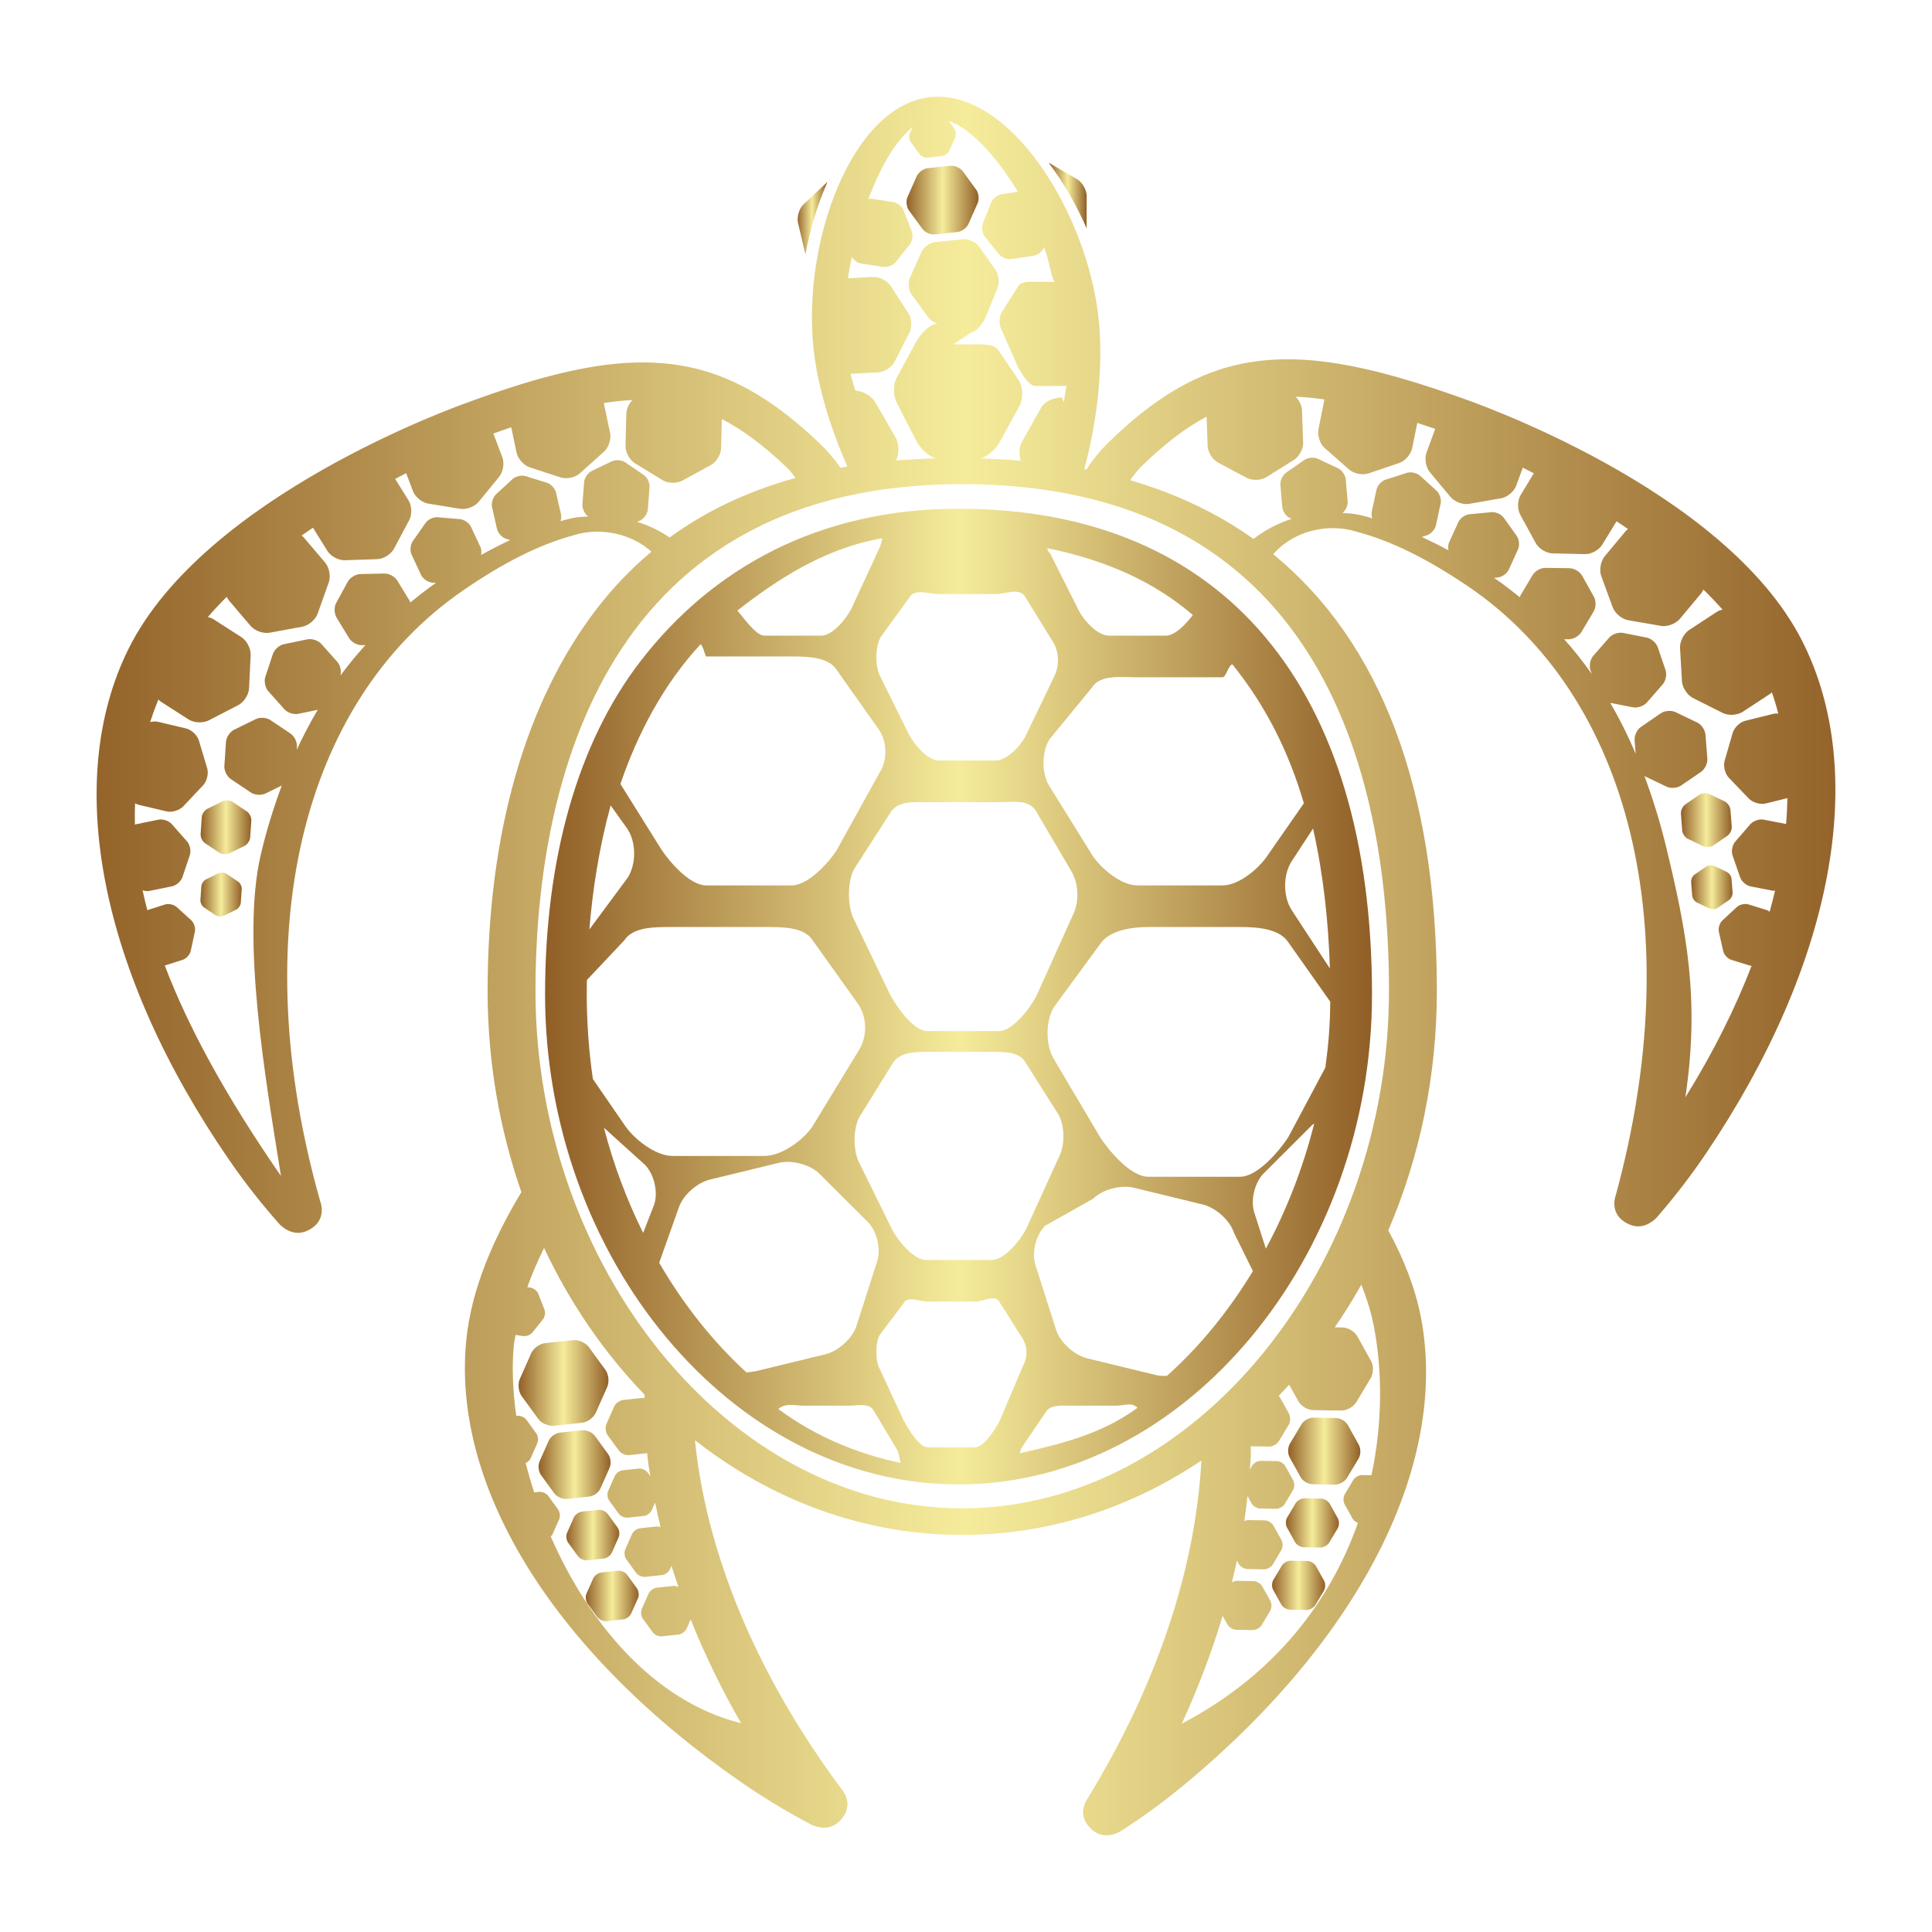<svg width="1200" height="1200" xmlns="http://www.w3.org/2000/svg" xmlns:xlink="http://www.w3.org/1999/xlink" version="1.1"><g transform="scale(12.926) translate(-3.855, -3.455)">            <linearGradient id="SvgjsLinearGradient1899"><stop id="SvgjsStop1900" stop-color="#905e26" offset="0"/><stop id="SvgjsStop1901" stop-color="#f5ec9b" offset="0.5"/><stop id="SvgjsStop1902" stop-color="#905e26" offset="1"/></linearGradient><linearGradient id="SvgjsLinearGradient1903"><stop id="SvgjsStop1904" stop-color="#905e26" offset="0"/><stop id="SvgjsStop1905" stop-color="#f5ec9b" offset="0.5"/><stop id="SvgjsStop1906" stop-color="#905e26" offset="1"/></linearGradient>            <g fill="url(#SvgjsLinearGradient1899)"><linearGradient id="SvgjsLinearGradient1899"><stop id="SvgjsStop1900" stop-color="#905e26" offset="0"/><stop id="SvgjsStop1901" stop-color="#f5ec9b" offset="0.5"/><stop id="SvgjsStop1902" stop-color="#905e26" offset="1"/></linearGradient><linearGradient id="SvgjsLinearGradient1903"><stop id="SvgjsStop1904" stop-color="#905e26" offset="0"/><stop id="SvgjsStop1905" stop-color="#f5ec9b" offset="0.5"/><stop id="SvgjsStop1906" stop-color="#905e26" offset="1"/></linearGradient><g xmlns="http://www.w3.org/2000/svg"><path d="M86.185,44.078l0.67-0.459c0.128-0.088,0.225-0.286,0.213-0.442l-0.062-0.809c-0.014-0.155-0.138-0.338-0.278-0.406   l-0.731-0.35c-0.141-0.067-0.36-0.051-0.489,0.037l-0.67,0.459c-0.128,0.088-0.223,0.287-0.212,0.443l0.062,0.809   c0.012,0.156,0.138,0.338,0.278,0.405l0.73,0.35C85.836,44.182,86.058,44.165,86.185,44.078z"/><path d="M87.108,46.344l-0.05-0.659c-0.01-0.126-0.111-0.275-0.226-0.331l-0.596-0.285c-0.115-0.055-0.296-0.041-0.4,0.031   l-0.546,0.374c-0.104,0.072-0.181,0.233-0.172,0.36l0.051,0.659c0.01,0.126,0.111,0.276,0.227,0.33l0.596,0.285   c0.114,0.056,0.295,0.042,0.398-0.03l0.546-0.373C87.041,46.634,87.12,46.471,87.108,46.344z"/><path d="M49.914,27.9c-6.699,0-11.845,2.854-15.295,7.344c-2.991,3.893-4.573,9.427-4.573,16.004   c0,12.554,8.913,23.537,19.868,23.537s19.868-10.983,19.868-23.537C69.782,36.564,62.726,27.9,49.914,27.9z M61.173,33.007   C60.865,33.415,60.33,34,59.872,34h-2.729c-0.526,0-1.172-0.679-1.436-1.178l-1.364-2.722c-0.083-0.155-0.132-0.105-0.162-0.303   C57.051,30.377,59.348,31.441,61.173,33.007z M48.963,32h2.731c0.525,0,1.172-0.341,1.435,0.157l1.366,2.213   c0.263,0.498,0.263,1.126,0,1.625l-1.366,2.842C52.866,39.335,52.22,40,51.694,40h-2.731c-0.526,0-1.171-0.759-1.434-1.257   l-1.366-2.761c-0.264-0.499-0.264-1.401,0-1.899l1.366-1.883C47.792,31.703,48.438,32,48.963,32z M51.854,53h-3.435   c-0.662,0-1.474-1.15-1.804-1.777l-1.718-3.573c-0.332-0.626-0.332-1.812,0-2.438l1.718-2.664C46.946,41.922,47.757,42,48.419,42   h3.435c0.662,0,1.474-0.158,1.805,0.468l1.717,2.919c0.331,0.626,0.331,1.483,0,2.11l-1.717,3.81   C53.328,51.934,52.517,53,51.854,53z M54.727,57.027c0.303,0.572,0.303,1.479,0,2.052l-1.571,3.444   C52.854,63.096,52.111,64,51.507,64h-3.142c-0.605,0-1.347-0.904-1.649-1.477l-1.571-3.192c-0.302-0.572-0.302-1.619,0-2.191   l1.571-2.536C47.019,54.03,47.76,54,48.365,54h3.142c0.604,0,1.348-0.023,1.648,0.549L54.727,57.027z M46.258,29.317   c-0.041,0.173-0.093,0.371-0.137,0.454l-1.365,2.954C44.492,33.224,43.847,34,43.32,34h-2.73c-0.415,0-0.968-0.831-1.307-1.204   C41.122,31.365,43.412,29.806,46.258,29.317z M37.517,34.414C37.631,34.456,37.746,35,37.788,35h4.106   c0.79,0,1.76,0.027,2.156,0.632l2.052,2.903c0.396,0.604,0.396,1.476,0,2.079l-2.052,3.712C43.654,44.93,42.684,46,41.894,46   h-4.106c-0.79,0-1.761-1.129-2.156-1.732l-1.965-3.142C34.498,38.698,35.726,36.354,37.517,34.414z M33.198,42.157l0.81,1.135   c0.425,0.649,0.425,1.703,0,2.351l-1.832,2.473C32.328,46.242,32.639,44.194,33.198,42.157z M32.049,51.249   c0-0.229,0.002-0.464,0.007-0.703l1.803-1.912C34.283,47.985,35.325,48,36.175,48h4.411c0.85,0,1.892-0.016,2.316,0.633   l2.206,3.095c0.425,0.648,0.425,1.574,0,2.222l-2.206,3.62C42.477,58.219,41.435,59,40.585,59h-4.411   c-0.85,0-1.892-0.85-2.316-1.498l-1.512-2.196C32.155,54.053,32.049,52.529,32.049,51.249z M35.296,61.319l-0.536,1.38   c-0.79-1.591-1.428-3.289-1.885-5.054l1.96,1.77C35.28,59.857,35.488,60.722,35.296,61.319z M39.725,69.403   c-1.611-1.473-3.029-3.261-4.194-5.268l0.933-2.631c0.191-0.598,0.868-1.214,1.504-1.368l3.303-0.803   c0.636-0.154,1.521,0.082,1.965,0.526l2.309,2.303c0.445,0.443,0.652,1.296,0.461,1.894l-0.994,3.108   c-0.191,0.598-0.867,1.214-1.503,1.369l-3.303,0.803C40.127,69.356,39.888,69.388,39.725,69.403z M41.254,71.163   C41.583,70.853,42.105,71,42.407,71h2.258c0.435,0,0.969-0.154,1.187,0.258l1.128,1.893c0.046,0.087,0.111,0.428,0.155,0.602   C45.031,73.305,43.049,72.485,41.254,71.163z M50.702,73h-2.258c-0.435,0-0.968-0.918-1.186-1.33l-1.129-2.43   c-0.217-0.412-0.217-1.231,0-1.643l1.129-1.494C47.476,65.691,48.009,66,48.444,66h2.258c0.435,0,0.969-0.381,1.186,0.031   l1.13,1.779c0.218,0.412,0.218,0.852,0,1.264l-1.13,2.658C51.671,72.145,51.137,73,50.702,73z M52.857,73.285   c0.024-0.084,0.05-0.193,0.088-0.265l1.129-1.665C54.292,70.943,54.824,71,55.26,71h2.258c0.341,0,0.734-0.184,0.996,0.104   C56.782,72.367,54.877,72.83,52.857,73.285z M59.93,69.566c-0.182,0.009-0.359,0.004-0.519-0.034l-3.303-0.804   c-0.636-0.155-1.313-0.771-1.504-1.368l-0.993-3.108c-0.192-0.599,0.016-1.451,0.46-1.895l2.311-1.302   c0.444-0.444,1.328-0.681,1.964-0.525l3.303,0.803c0.636,0.155,1.313,0.771,1.505,1.369l0.905,1.832   C62.897,66.451,61.504,68.161,59.93,69.566z M64.681,63.454l-0.555-1.734c-0.191-0.598,0.017-1.45,0.462-1.893l2.309-2.304   c0.03-0.03,0.073-0.053,0.107-0.08C66.473,59.563,65.685,61.592,64.681,63.454z M67.541,54.753l-1.782,3.346   C65.334,58.748,64.291,60,63.441,60h-4.409c-0.85,0-1.893-1.252-2.316-1.901l-2.206-3.729c-0.425-0.648-0.425-1.89,0-2.538   l2.206-3.011C57.14,48.172,58.183,48,59.032,48h4.409c0.85,0,1.893,0.082,2.317,0.73l2.017,2.856   C67.771,52.692,67.689,53.666,67.541,54.753z M67.758,49.992l-1.832-2.8c-0.425-0.647-0.425-1.709,0-2.358l1.024-1.564   C67.455,45.521,67.693,47.82,67.758,49.992z M64.765,44.559C64.37,45.164,63.398,46,62.607,46h-4.105   c-0.79,0-1.761-0.836-2.155-1.441l-2.054-3.307c-0.396-0.604-0.396-1.678,0-2.281l2.054-2.505C56.741,35.863,57.712,36,58.502,36   h4.105c0.152,0,0.312-0.649,0.472-0.615c1.601,1.993,2.7,4.183,3.429,6.669L64.765,44.559z"/><path d="M13.824,42.317c-0.14,0.069-0.263,0.253-0.274,0.408l-0.054,0.809c-0.011,0.156,0.087,0.354,0.217,0.441l0.673,0.451   c0.129,0.088,0.35,0.103,0.49,0.033l0.727-0.356c0.14-0.069,0.264-0.253,0.274-0.409l0.055-0.808   c0.01-0.157-0.087-0.355-0.217-0.441l-0.674-0.452c-0.129-0.086-0.35-0.101-0.49-0.033L13.824,42.317z"/><path d="M68.621,71.933c-0.102-0.184-0.355-0.336-0.564-0.339l-1.087-0.019c-0.209-0.002-0.469,0.142-0.575,0.32l-0.56,0.934   c-0.107,0.179-0.112,0.475-0.01,0.657l0.528,0.95c0.101,0.184,0.355,0.336,0.565,0.339l1.087,0.018   c0.208,0.004,0.467-0.14,0.574-0.32l0.56-0.933c0.107-0.18,0.112-0.476,0.01-0.658L68.621,71.933z"/><path d="M67.09,78.711c-0.075-0.134-0.262-0.246-0.415-0.248l-0.8-0.013c-0.154-0.002-0.344,0.104-0.424,0.235l-0.41,0.686   c-0.078,0.132-0.082,0.35-0.007,0.484l0.389,0.698c0.073,0.135,0.261,0.246,0.415,0.25l0.799,0.012   c0.153,0.003,0.345-0.103,0.424-0.236l0.409-0.685c0.079-0.133,0.083-0.351,0.009-0.485L67.09,78.711z"/><path d="M14.744,45.447c-0.105-0.071-0.285-0.083-0.398-0.027l-0.593,0.291c-0.114,0.057-0.214,0.206-0.223,0.333l-0.044,0.659   c-0.009,0.127,0.071,0.289,0.177,0.359l0.548,0.368c0.104,0.071,0.286,0.083,0.399,0.027l0.593-0.291   c0.114-0.056,0.215-0.206,0.223-0.333l0.044-0.659c0.008-0.127-0.07-0.289-0.176-0.358L14.744,45.447z"/><path d="M67.752,75.714c-0.075-0.135-0.262-0.245-0.415-0.25l-0.799-0.011c-0.155-0.004-0.345,0.104-0.424,0.235l-0.41,0.686   c-0.078,0.132-0.083,0.35-0.007,0.484l0.388,0.698c0.074,0.134,0.262,0.246,0.415,0.248l0.799,0.013   c0.154,0.002,0.345-0.104,0.424-0.235l0.41-0.686c0.079-0.132,0.082-0.35,0.008-0.484L67.752,75.714z"/><path d="M90.447,34.243c-3.721-7.312-15.922-11.516-16.439-11.691c-3.599-1.286-6.195-1.853-8.398-1.832   c-3.111,0.031-5.649,1.225-8.486,3.99c-0.42,0.409-0.767,0.851-1.067,1.309c-0.034-0.007-0.066-0.015-0.101-0.021   c0.657-2.414,0.923-5.09,0.686-7.255c-0.563-5.148-4.315-11.034-8.09-10.62c-3.774,0.413-6.164,6.971-5.601,12.119   c0.192,1.75,0.79,3.752,1.621,5.629c-0.111,0.019-0.218,0.042-0.328,0.062c-0.284-0.405-0.607-0.794-0.988-1.158   c-2.864-2.737-5.414-3.905-8.524-3.905c-2.204,0-4.794,0.593-8.38,1.915c-0.516,0.181-12.674,4.505-16.323,11.852   c-3.17,6.386-1.358,15.571,4.848,24.57c0.733,1.065,1.542,2.096,2.403,3.065c0,0,0.574,0.655,1.304,0.338   c1.054-0.458,0.663-1.413,0.663-1.413c-3.608-12.71-0.985-23.96,6.844-29.36c1.943-1.341,3.668-2.206,5.272-2.646l0.046-0.014   c0.161-0.052,0.326-0.091,0.49-0.119c0.216-0.037,0.44-0.054,0.666-0.054c0.997,0,1.929,0.363,2.593,0.961   c-0.95,0.796-1.828,1.703-2.623,2.737c-3.434,4.469-5.249,10.82-5.249,18.371c0,3.413,0.58,6.672,1.623,9.664   c-1.358,2.249-2.41,4.693-2.65,7.127c-0.699,7.095,4.252,15.041,13.247,21.254c1.062,0.734,2.185,1.411,3.333,2.014   c0,0,0.769,0.407,1.338-0.147c0.823-0.801,0.118-1.557,0.118-1.557c-4.144-5.575-6.5-11.377-7.047-16.77   c3.661,2.871,8.084,4.554,12.844,4.554c4.189,0,8.115-1.308,11.492-3.575c-0.277,5.126-2.085,10.709-5.467,16.238   c0,0-0.633,0.815,0.26,1.539c0.617,0.501,1.346,0.025,1.346,0.025c1.09-0.702,2.146-1.479,3.138-2.306   c8.397-7,12.611-15.36,11.275-22.363c-0.273-1.431-0.836-2.84-1.571-4.194c1.492-3.474,2.334-7.377,2.334-11.503   c0-9.754-2.729-16.781-7.863-20.988c0.657-0.758,1.692-1.241,2.822-1.251c0.227-0.002,0.451,0.014,0.667,0.048   c0.164,0.027,0.33,0.064,0.491,0.114l0.046,0.014c1.608,0.424,3.341,1.272,5.298,2.594c7.882,5.322,10.616,16.545,7.134,29.29   c0,0-0.383,0.96,0.677,1.408c0.732,0.309,1.3-0.352,1.3-0.352c0.852-0.979,1.649-2.017,2.373-3.089   C91.958,49.8,93.68,40.597,90.447,34.243z M44.783,15.807c0.101,0.155,0.283,0.287,0.454,0.312l1.06,0.16   c0.203,0.031,0.476-0.076,0.604-0.237l0.668-0.837c0.128-0.162,0.171-0.45,0.096-0.642l-0.391-0.997   c-0.075-0.191-0.304-0.373-0.507-0.405l-1.06-0.159c-0.038-0.006-0.082,0.014-0.124,0.017c0.57-1.522,1.306-2.805,2.122-3.447   l-0.128,0.289c-0.054,0.124-0.034,0.315,0.045,0.424l0.415,0.568c0.079,0.109,0.254,0.187,0.388,0.173l0.7-0.075   c0.134-0.015,0.29-0.128,0.344-0.251l0.285-0.643c0.055-0.124,0.035-0.314-0.045-0.424l-0.275-0.377   c1.098,0.39,2.306,1.731,3.333,3.413l-0.782,0.117c-0.203,0.032-0.432,0.213-0.507,0.405l-0.391,0.997   c-0.075,0.192-0.032,0.48,0.096,0.642l0.668,0.837c0.128,0.161,0.4,0.268,0.604,0.237l1.06-0.16   c0.204-0.03,0.433-0.212,0.508-0.404l0.047,0.132C54.248,15.899,54.413,17,54.554,17h-0.96c-0.3,0-0.669-0.038-0.818,0.222   l-0.781,1.226c-0.149,0.26-0.149,0.623,0,0.882l0.781,1.774C52.925,21.364,53.294,22,53.594,22h1.523   c-0.032,0-0.079,0.366-0.144,0.789l-0.092-0.238c-0.372,0.01-0.821,0.171-0.999,0.497l-0.921,1.638   c-0.141,0.258-0.15,0.603-0.056,0.909c-0.634-0.053-1.284-0.094-1.944-0.113c0.35-0.068,0.742-0.454,0.911-0.747l0.965-1.765   c0.186-0.321,0.186-0.878,0-1.2l-0.965-1.427C51.688,20.02,51.231,20,50.859,20h-1.192l0.899-0.596   c0.261-0.028,0.56-0.496,0.665-0.735l0.55-1.364c0.105-0.239,0.066-0.669-0.088-0.88l-0.799-1.127   c-0.153-0.211-0.492-0.376-0.751-0.349l-1.348,0.136c-0.261,0.027-0.559,0.242-0.665,0.481l-0.549,1.238   c-0.106,0.239-0.067,0.605,0.086,0.816l0.8,1.095c0.097,0.133,0.268,0.235,0.445,0.29c-0.368,0.015-0.812,0.488-0.995,0.805   l-0.965,1.783c-0.186,0.322-0.186,0.905,0,1.226l0.965,1.883c0.172,0.299,0.577,0.716,0.932,0.775   c-0.658,0.021-1.306,0.053-1.938,0.107c0.158-0.324,0.154-0.809-0.022-1.113L45.924,22.8c-0.179-0.311-0.61-0.563-0.973-0.58   c-0.084-0.272-0.159-0.54-0.224-0.801l1.324-0.07c0.301-0.016,0.657-0.248,0.793-0.516l0.708-1.389   c0.136-0.268,0.114-0.692-0.05-0.944l-0.85-1.308c-0.163-0.252-0.543-0.445-0.843-0.429L44.6,16.826   C44.65,16.488,44.712,16.148,44.783,15.807z M34.478,28.532l0.141-0.067c0.185-0.089,0.351-0.331,0.366-0.536l0.082-1.067   c0.016-0.207-0.111-0.47-0.281-0.586l-0.884-0.604c-0.17-0.117-0.461-0.139-0.648-0.05l-0.964,0.463   c-0.186,0.089-0.352,0.331-0.367,0.536l-0.081,1.068c-0.016,0.205,0.11,0.467,0.279,0.584c-0.202,0.014-0.407,0.017-0.604,0.05   c-0.245,0.042-0.488,0.103-0.727,0.176c0.033-0.11,0.044-0.228,0.022-0.327l-0.237-1.044c-0.046-0.201-0.244-0.416-0.441-0.477   l-1.023-0.316c-0.197-0.061-0.482,0.004-0.633,0.144l-0.786,0.728c-0.151,0.14-0.237,0.419-0.192,0.62l0.237,1.044   c0.046,0.201,0.245,0.415,0.441,0.476l0.193,0.06c-0.457,0.211-0.922,0.451-1.396,0.715c0.021-0.134,0.018-0.272-0.033-0.38   l-0.454-0.97c-0.087-0.187-0.326-0.354-0.532-0.372L24.89,28.31c-0.206-0.019-0.47,0.105-0.588,0.274l-0.613,0.878   c-0.118,0.168-0.144,0.46-0.056,0.646l0.454,0.97c0.087,0.187,0.327,0.353,0.533,0.372l0.183,0.016   c-0.006,0.004-0.011,0.007-0.017,0.011c-0.426,0.294-0.824,0.612-1.219,0.932c-0.009-0.021-0.007-0.05-0.018-0.068l-0.604-0.991   c-0.117-0.19-0.395-0.342-0.618-0.337l-1.16,0.028c-0.223,0.005-0.494,0.171-0.6,0.366l-0.557,1.02   c-0.106,0.195-0.099,0.513,0.017,0.703l0.604,0.991c0.115,0.19,0.393,0.342,0.618,0.336l0.163-0.004   c-0.423,0.468-0.824,0.957-1.2,1.467c0.056-0.211-0.001-0.498-0.144-0.656l-0.772-0.867c-0.148-0.167-0.449-0.266-0.667-0.221   l-1.136,0.235c-0.219,0.045-0.454,0.256-0.525,0.468l-0.364,1.102c-0.07,0.212-0.005,0.521,0.144,0.688l0.772,0.867   c0.147,0.167,0.448,0.266,0.667,0.22l0.936-0.193c-0.365,0.614-0.701,1.256-1.01,1.922l0.01-0.152   c0.015-0.224-0.124-0.507-0.31-0.63l-0.964-0.647c-0.186-0.124-0.501-0.146-0.701-0.047l-1.042,0.511   c-0.201,0.098-0.376,0.361-0.392,0.583l-0.078,1.159c-0.016,0.222,0.125,0.506,0.311,0.63l0.964,0.646   c0.184,0.125,0.501,0.145,0.701,0.047l0.784-0.385c-0.395,1.065-0.744,2.174-1.017,3.355c-0.931,4.027,0.221,10.693,0.978,15.409   c-2.704-3.906-4.488-7.229-5.584-10.113l0.861-0.275c0.173-0.056,0.347-0.248,0.386-0.426l0.2-0.926   c0.039-0.179-0.04-0.424-0.174-0.547l-0.702-0.637c-0.135-0.122-0.388-0.178-0.562-0.122l-0.849,0.272   c-0.083-0.323-0.161-0.642-0.226-0.953c0.109,0.034,0.225,0.049,0.323,0.029l1.089-0.221c0.209-0.042,0.437-0.243,0.504-0.445   l0.353-1.053c0.068-0.203,0.008-0.5-0.133-0.659l-0.735-0.833c-0.142-0.16-0.429-0.256-0.638-0.213l-1.089,0.221   c-0.015,0.003-0.03,0.012-0.044,0.017c-0.008-0.347-0.007-0.689,0.008-1.021c0.052,0.027,0.104,0.052,0.156,0.064l1.353,0.32   c0.26,0.061,0.624-0.047,0.808-0.242l0.953-1.012c0.185-0.195,0.271-0.564,0.195-0.819l-0.398-1.332   c-0.078-0.256-0.353-0.517-0.613-0.579l-1.353-0.32c-0.114-0.027-0.248-0.017-0.378,0.015c0.121-0.37,0.253-0.732,0.397-1.087   c0.036,0.034,0.07,0.072,0.108,0.097l1.342,0.862c0.259,0.166,0.694,0.187,0.967,0.046l1.418-0.731   c0.274-0.141,0.509-0.507,0.523-0.814l0.076-1.595c0.015-0.307-0.185-0.694-0.443-0.859l-1.343-0.863   c-0.078-0.05-0.172-0.082-0.272-0.105c0.288-0.331,0.59-0.656,0.91-0.973c0.032,0.069,0.069,0.134,0.114,0.188l1.035,1.215   c0.2,0.234,0.61,0.38,0.912,0.323l1.569-0.288c0.302-0.055,0.634-0.337,0.737-0.626l0.535-1.504   c0.103-0.289,0.024-0.717-0.175-0.951l-1.034-1.216c-0.027-0.031-0.065-0.057-0.099-0.084c0.182-0.127,0.365-0.253,0.548-0.375   l0.696,1.117c0.158,0.255,0.534,0.455,0.834,0.445l1.559-0.052c0.301-0.01,0.662-0.234,0.803-0.499l0.734-1.377   c0.142-0.263,0.127-0.689-0.031-0.944l-0.645-1.036c0.179-0.095,0.355-0.188,0.528-0.277l0.327,0.864   c0.106,0.281,0.436,0.551,0.731,0.599l1.539,0.252c0.297,0.049,0.695-0.101,0.885-0.333l0.988-1.207   c0.19-0.233,0.259-0.653,0.153-0.933l-0.433-1.145c0.291-0.105,0.583-0.209,0.859-0.303l0.258,1.224   c0.062,0.294,0.346,0.611,0.631,0.703l1.483,0.485c0.285,0.093,0.701,0.006,0.924-0.195l1.161-1.042   c0.224-0.2,0.356-0.604,0.294-0.898l-0.303-1.441c0.485-0.075,0.943-0.122,1.377-0.142c-0.167,0.177-0.289,0.428-0.294,0.647   l-0.039,1.56c-0.008,0.299,0.196,0.674,0.453,0.83l1.33,0.813c0.256,0.156,0.682,0.167,0.945,0.022l1.37-0.746   c0.264-0.143,0.486-0.507,0.493-0.808l0.036-1.407c1.015,0.527,2.031,1.285,3.133,2.339c0.149,0.143,0.279,0.32,0.412,0.492   c-2.256,0.624-4.274,1.564-6.05,2.861C35.557,28.962,35.039,28.706,34.478,28.532z M39.465,86.258   c-4.212-1.051-7.331-4.822-9.146-8.97c0.027-0.031,0.064-0.059,0.079-0.093l0.324-0.73c0.062-0.141,0.039-0.357-0.051-0.481   l-0.471-0.646c-0.09-0.125-0.29-0.213-0.443-0.196l-0.234,0.024c-0.153-0.472-0.29-0.94-0.409-1.408   c0.101-0.053,0.194-0.127,0.234-0.22l0.324-0.73c0.062-0.141,0.04-0.357-0.051-0.481l-0.471-0.646   c-0.091-0.125-0.291-0.213-0.443-0.196l-0.045,0.005c-0.169-1.222-0.216-2.382-0.115-3.402c0.016-0.161,0.058-0.326,0.082-0.488   l0.362,0.055c0.152,0.022,0.355-0.057,0.451-0.176l0.5-0.623c0.097-0.12,0.13-0.337,0.073-0.479l-0.29-0.744   c-0.056-0.145-0.225-0.28-0.377-0.305l-0.154-0.023c0.221-0.631,0.5-1.259,0.805-1.884c1.25,2.661,2.89,5.047,4.833,7.056   c-0.002,0.059-0.012,0.112-0.014,0.172c-0.038-0.005-0.077-0.024-0.111-0.021l-0.9,0.097c-0.173,0.018-0.374,0.163-0.444,0.323   l-0.366,0.828c-0.071,0.159-0.045,0.406,0.058,0.546l0.534,0.731c0.102,0.142,0.328,0.241,0.502,0.223l0.86-0.092   c0.019,0.165,0.032,0.325,0.055,0.493c0.028,0.204,0.069,0.411,0.102,0.616l-0.13-0.179c-0.088-0.121-0.282-0.207-0.43-0.191   l-0.773,0.083c-0.148,0.016-0.32,0.141-0.381,0.277l-0.314,0.711c-0.061,0.137-0.039,0.348,0.049,0.468l0.458,0.63   c0.087,0.12,0.282,0.206,0.431,0.19l0.772-0.082c0.149-0.017,0.32-0.142,0.381-0.277l0.164-0.37   c0.081,0.395,0.164,0.789,0.262,1.186c-0.063-0.02-0.128-0.041-0.187-0.034l-0.795,0.085c-0.153,0.017-0.329,0.145-0.392,0.285   l-0.323,0.731c-0.062,0.14-0.039,0.356,0.051,0.48l0.471,0.646c0.09,0.124,0.289,0.212,0.442,0.195l0.795-0.085   c0.152-0.015,0.329-0.145,0.391-0.285l0.071-0.161c0.106,0.339,0.218,0.678,0.336,1.017c-0.083-0.038-0.172-0.059-0.251-0.051   l-0.794,0.085c-0.153,0.017-0.329,0.145-0.392,0.285l-0.324,0.731c-0.062,0.14-0.039,0.356,0.052,0.48l0.471,0.646   c0.091,0.124,0.29,0.213,0.443,0.196l0.794-0.085c0.153-0.017,0.33-0.146,0.392-0.285l0.196-0.441   C37.711,82.941,38.517,84.607,39.465,86.258z M69.757,74.341l-0.45-0.007c-0.153-0.003-0.344,0.103-0.423,0.235l-0.411,0.686   c-0.079,0.132-0.082,0.35-0.007,0.483l0.388,0.698c0.049,0.089,0.147,0.154,0.252,0.198c-1.308,3.697-3.926,7.268-8.464,9.646   c0.795-1.729,1.446-3.461,1.963-5.182l0.234,0.422c0.076,0.135,0.263,0.247,0.416,0.25l0.8,0.012   c0.153,0.003,0.344-0.103,0.423-0.235l0.411-0.686c0.078-0.132,0.082-0.35,0.007-0.484l-0.389-0.697   c-0.074-0.135-0.261-0.247-0.415-0.249l-0.8-0.013c-0.079-0.002-0.167,0.027-0.245,0.073c0.087-0.349,0.168-0.697,0.243-1.044   l0.086,0.154c0.074,0.135,0.262,0.247,0.416,0.249l0.799,0.013c0.154,0.003,0.344-0.103,0.424-0.235l0.41-0.686   c0.079-0.132,0.081-0.349,0.008-0.484l-0.389-0.698c-0.074-0.135-0.263-0.247-0.416-0.249l-0.799-0.013   c-0.059-0.001-0.122,0.025-0.183,0.052c0.062-0.404,0.109-0.805,0.154-1.205l0.196,0.353c0.072,0.132,0.255,0.241,0.404,0.243   l0.777,0.013c0.149,0.002,0.335-0.103,0.411-0.229l0.399-0.667c0.077-0.129,0.08-0.341,0.008-0.472l-0.378-0.679   c-0.072-0.131-0.254-0.24-0.404-0.243l-0.777-0.012c-0.149-0.002-0.335,0.1-0.412,0.229l-0.113,0.188   c0.015-0.207,0.037-0.415,0.046-0.621c0.008-0.173-0.006-0.327-0.002-0.497l0.878,0.014c0.173,0.003,0.39-0.116,0.479-0.267   l0.466-0.776c0.089-0.15,0.094-0.396,0.008-0.55l-0.439-0.791c-0.011-0.02-0.037-0.031-0.051-0.05   c0.171-0.176,0.338-0.357,0.505-0.54l0.445,0.801c0.126,0.228,0.444,0.417,0.706,0.422l1.354,0.021   c0.262,0.004,0.586-0.176,0.72-0.399l0.696-1.164c0.134-0.224,0.14-0.594,0.013-0.822l-0.659-1.185   c-0.127-0.229-0.443-0.419-0.705-0.423l-0.379-0.006c0.454-0.659,0.88-1.344,1.278-2.052c0.265,0.672,0.477,1.346,0.604,2.016   C70.278,69.311,70.296,71.805,69.757,74.341z M70.598,51.071c0,13.145-9.198,24.862-20.506,24.862   c-11.308,0-20.507-11.718-20.507-24.862c0-8.903,2.664-24.351,20.507-24.351C67.041,26.721,70.598,40.196,70.598,51.071z    M84.839,56.183c0.708-4.725,0.048-8.009-0.922-12.027c-0.291-1.206-0.645-2.333-1.043-3.412c0.005,0.002,0.009,0.007,0.014,0.01   l1.045,0.5c0.201,0.098,0.518,0.073,0.701-0.053l0.957-0.656c0.186-0.125,0.322-0.411,0.305-0.633l-0.09-1.157   c-0.018-0.222-0.195-0.484-0.396-0.581l-1.047-0.501c-0.202-0.096-0.517-0.071-0.7,0.054l-0.957,0.657   c-0.186,0.126-0.322,0.41-0.306,0.634l0.052,0.656c-0.363-0.859-0.771-1.673-1.22-2.446l1.089,0.215   c0.22,0.043,0.52-0.06,0.666-0.228l0.763-0.873c0.147-0.168,0.21-0.479,0.137-0.69l-0.375-1.098   c-0.073-0.211-0.31-0.419-0.53-0.462l-1.138-0.225c-0.219-0.043-0.518,0.059-0.665,0.226l-0.764,0.875   c-0.147,0.167-0.208,0.477-0.137,0.689l0.062,0.181c-0.409-0.582-0.849-1.14-1.323-1.668l0.21,0.003   c0.225,0.004,0.501-0.15,0.614-0.342l0.595-0.997c0.113-0.191,0.119-0.508,0.01-0.703l-0.567-1.013   c-0.108-0.193-0.38-0.356-0.604-0.36l-1.159-0.016c-0.224-0.004-0.5,0.151-0.614,0.342l-0.595,0.998   c-0.012,0.02-0.009,0.05-0.019,0.072c-0.396-0.316-0.794-0.631-1.226-0.922c-0.006-0.004-0.012-0.007-0.018-0.011l0.183-0.018   c0.206-0.02,0.443-0.19,0.528-0.377l0.443-0.974c0.086-0.188,0.057-0.479-0.062-0.647l-0.622-0.872   c-0.12-0.167-0.386-0.289-0.591-0.269l-1.066,0.102c-0.205,0.021-0.442,0.19-0.527,0.377l-0.444,0.975   c-0.05,0.109-0.052,0.246-0.029,0.38c-0.436-0.237-0.86-0.447-1.282-0.643l0.242-0.077c0.195-0.063,0.392-0.279,0.436-0.48   l0.228-1.047c0.043-0.202-0.047-0.479-0.198-0.618l-0.793-0.719c-0.153-0.139-0.438-0.2-0.635-0.138l-1.019,0.328   c-0.198,0.062-0.394,0.278-0.437,0.48l-0.228,1.046c-0.021,0.101-0.01,0.22,0.026,0.332c-0.037-0.01-0.075-0.024-0.112-0.034   c-0.257-0.078-0.521-0.139-0.786-0.182c-0.175-0.027-0.354-0.026-0.532-0.039c0.149-0.128,0.262-0.361,0.245-0.551l-0.091-1.068   c-0.019-0.204-0.186-0.444-0.373-0.532L67.179,25.5c-0.188-0.087-0.478-0.062-0.647,0.056l-0.878,0.613   c-0.169,0.118-0.291,0.382-0.274,0.588l0.091,1.066c0.019,0.206,0.186,0.445,0.373,0.532l0.073,0.034   c-0.67,0.22-1.29,0.542-1.829,0.963c-1.731-1.233-3.71-2.174-5.922-2.823c0.173-0.25,0.354-0.486,0.559-0.685   c1.092-1.064,2.1-1.832,3.109-2.369l0.05,1.407c0.01,0.3,0.234,0.662,0.5,0.801l1.377,0.733c0.266,0.142,0.689,0.127,0.945-0.033   l1.322-0.827c0.256-0.158,0.455-0.534,0.445-0.833l-0.055-1.559c-0.008-0.22-0.131-0.47-0.3-0.645   c0.434,0.016,0.893,0.06,1.378,0.13l-0.288,1.443c-0.06,0.294,0.077,0.697,0.303,0.895l1.172,1.03   c0.225,0.199,0.642,0.282,0.926,0.187l1.478-0.5c0.284-0.095,0.565-0.415,0.624-0.709l0.246-1.222   c0.282,0.093,0.564,0.186,0.862,0.29l-0.421,1.149c-0.103,0.282-0.03,0.701,0.162,0.932l0.999,1.197   c0.194,0.23,0.594,0.377,0.889,0.325l1.537-0.268c0.295-0.051,0.621-0.324,0.726-0.605l0.317-0.867   c0.174,0.087,0.351,0.178,0.531,0.272l-0.634,1.042c-0.157,0.256-0.167,0.682-0.023,0.945l0.748,1.368   c0.144,0.265,0.506,0.485,0.808,0.493l1.559,0.036c0.3,0.007,0.675-0.197,0.829-0.454l0.686-1.124   c0.185,0.121,0.368,0.245,0.552,0.37c-0.033,0.028-0.072,0.054-0.099,0.086l-1.021,1.225c-0.198,0.236-0.271,0.666-0.166,0.954   l0.55,1.499c0.105,0.287,0.439,0.567,0.743,0.619l1.572,0.273c0.302,0.053,0.71-0.098,0.908-0.333l1.023-1.226   c0.044-0.053,0.08-0.119,0.111-0.188c0.322,0.314,0.628,0.635,0.919,0.964c-0.1,0.024-0.194,0.058-0.271,0.108l-1.335,0.875   c-0.257,0.169-0.452,0.559-0.435,0.864l0.092,1.594c0.017,0.307,0.256,0.67,0.531,0.808l1.425,0.717   c0.274,0.139,0.709,0.114,0.967-0.055l1.334-0.876c0.023-0.015,0.043-0.041,0.064-0.059c0.116,0.332,0.219,0.672,0.308,1.02   c-0.082-0.007-0.163-0.005-0.235,0.013l-1.351,0.334c-0.26,0.064-0.531,0.329-0.606,0.584l-0.386,1.336   c-0.074,0.256,0.017,0.624,0.203,0.818l0.962,1.001c0.186,0.193,0.552,0.297,0.811,0.234l1.041-0.257   c-0.008,0.409-0.028,0.823-0.064,1.243l-1.081-0.209c-0.21-0.042-0.497,0.06-0.638,0.221l-0.727,0.839   c-0.139,0.161-0.196,0.458-0.126,0.661l0.363,1.049c0.068,0.202,0.299,0.399,0.508,0.44l1.091,0.21   c0.024,0.005,0.055-0.009,0.081-0.008c-0.08,0.337-0.166,0.675-0.262,1.016c-0.038-0.024-0.071-0.062-0.11-0.074l-0.905-0.281   c-0.174-0.054-0.426,0.004-0.56,0.127l-0.696,0.645c-0.132,0.123-0.21,0.369-0.168,0.548l0.21,0.924   c0.039,0.177,0.215,0.367,0.39,0.421l0.904,0.28c0.021,0.006,0.048-0.002,0.071,0.001C87.228,51.928,86.168,54.049,84.839,56.183z"/><path d="M31.819,71.821c0.26-0.027,0.559-0.244,0.665-0.483l0.55-1.24c0.106-0.239,0.066-0.607-0.087-0.817l-0.799-1.097   c-0.154-0.211-0.492-0.36-0.752-0.333l-1.349,0.144c-0.259,0.028-0.558,0.246-0.665,0.485l-0.55,1.239   c-0.105,0.238-0.066,0.606,0.088,0.818l0.799,1.096c0.153,0.211,0.492,0.36,0.751,0.333L31.819,71.821z"/><path d="M33.989,79.128c-0.091-0.125-0.29-0.213-0.443-0.197l-0.794,0.085c-0.153,0.017-0.33,0.146-0.392,0.285l-0.324,0.73   c-0.062,0.142-0.039,0.357,0.051,0.482l0.471,0.646c0.09,0.124,0.29,0.213,0.443,0.196l0.794-0.085   c0.153-0.017,0.33-0.146,0.391-0.285l0.325-0.73c0.062-0.141,0.039-0.357-0.052-0.481L33.989,79.128z"/><path d="M32.175,75.366c0.208-0.021,0.448-0.197,0.532-0.389l0.44-0.994c0.085-0.19,0.054-0.486-0.069-0.654l-0.64-0.879   c-0.124-0.169-0.395-0.289-0.603-0.267l-1.081,0.115c-0.208,0.022-0.448,0.196-0.532,0.389l-0.441,0.993   c-0.084,0.191-0.053,0.486,0.071,0.655l0.64,0.879c0.124,0.169,0.394,0.289,0.602,0.267L32.175,75.366z"/><path d="M32.865,78.345c0.153-0.016,0.329-0.145,0.391-0.285l0.324-0.73c0.062-0.141,0.04-0.357-0.051-0.48l-0.471-0.646   c-0.091-0.124-0.29-0.214-0.443-0.196L31.82,76.09c-0.153,0.018-0.329,0.146-0.391,0.285l-0.324,0.73   c-0.062,0.142-0.039,0.358,0.052,0.482l0.471,0.646c0.09,0.124,0.29,0.212,0.442,0.197L32.865,78.345z"/><path d="M56.067,14.425l0.005-1.545c0-0.301-0.212-0.67-0.472-0.821l-1.348-0.785l0.034,0.06   C54.972,12.247,55.578,13.303,56.067,14.425z"/><path d="M42.556,15.678c0.223-1.205,0.573-2.37,1.033-3.414l0.021-0.066l-1.137,1.069c-0.218,0.205-0.34,0.613-0.271,0.905   L42.556,15.678z"/><path d="M48.778,14.719l1.081-0.115c0.209-0.023,0.447-0.197,0.533-0.389l0.44-0.993c0.085-0.192,0.053-0.486-0.07-0.656   l-0.641-0.878c-0.124-0.17-0.395-0.29-0.602-0.267l-1.082,0.115c-0.208,0.022-0.447,0.196-0.532,0.389l-0.44,0.993   c-0.084,0.191-0.054,0.486,0.07,0.654l0.641,0.879C48.299,14.621,48.57,14.741,48.778,14.719z"/></g></g>        </g></svg>